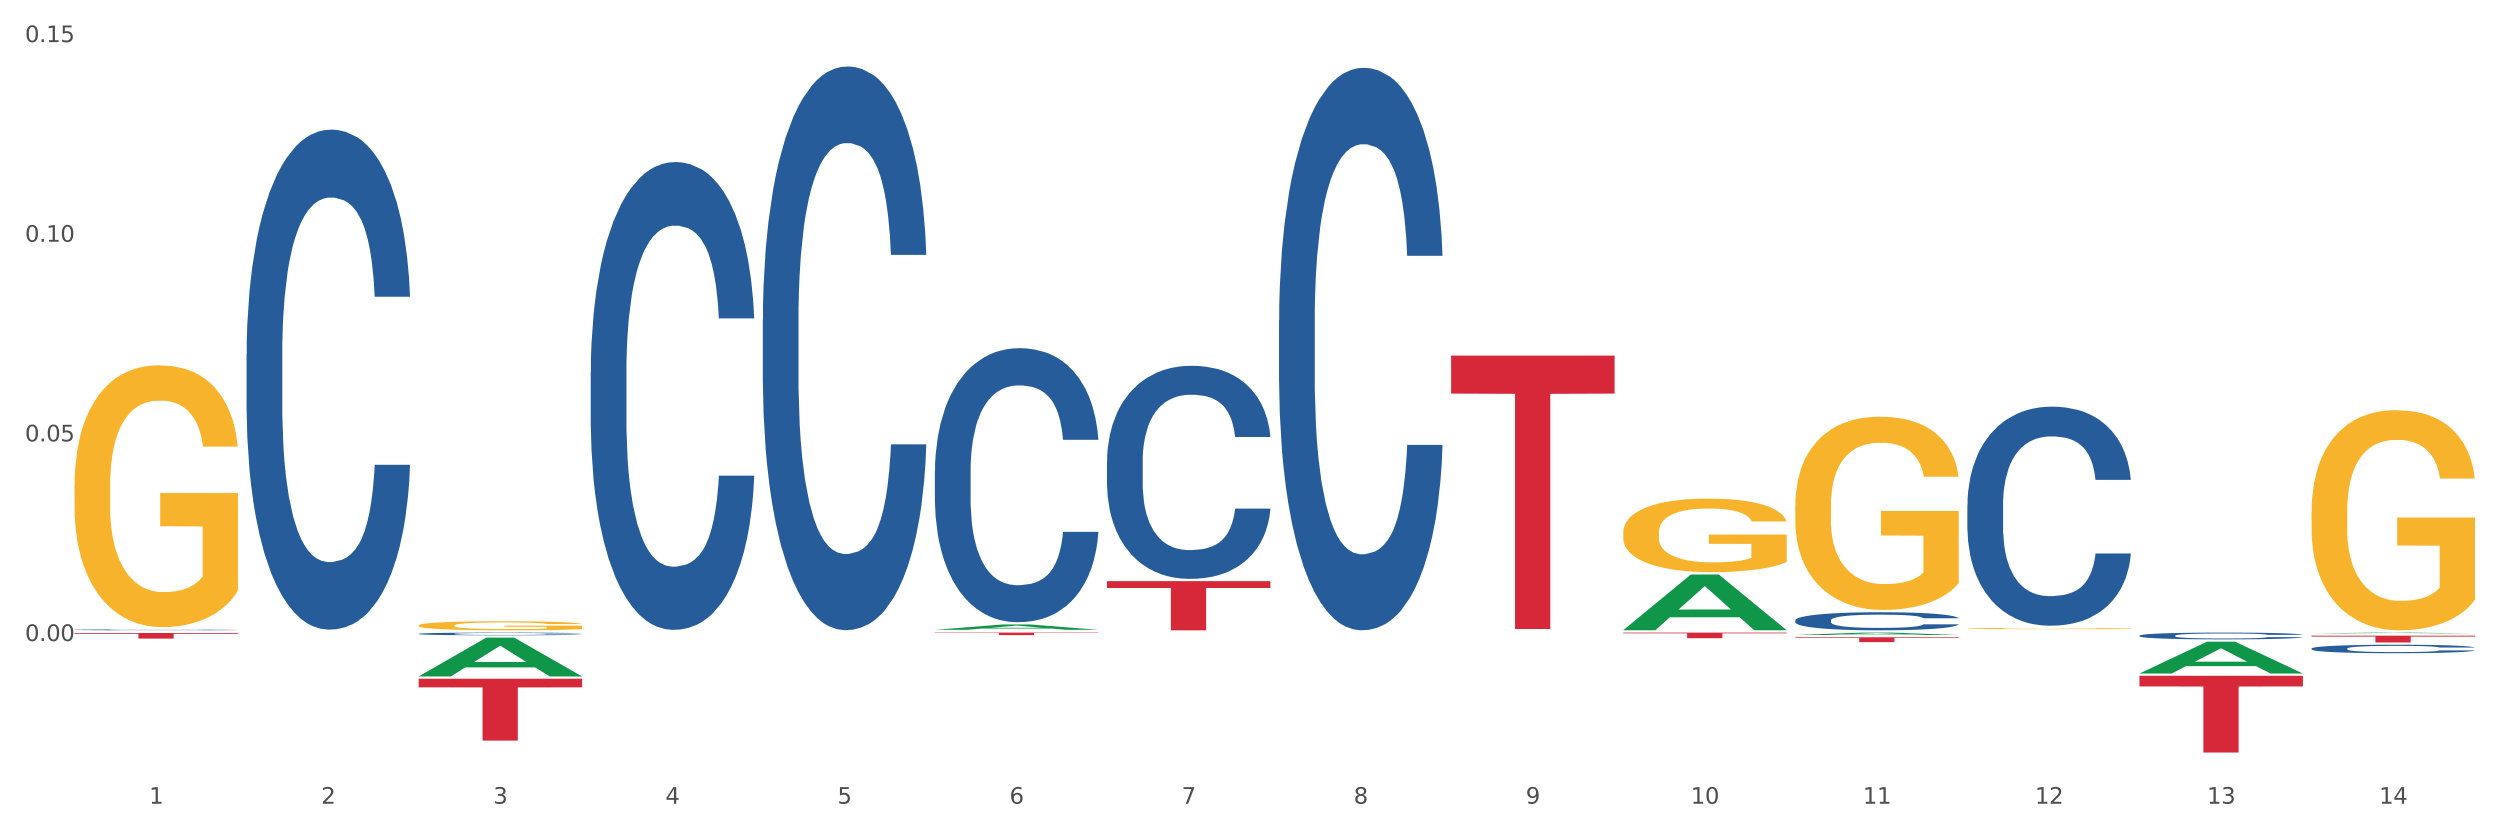 <?xml version="1.0" encoding="utf-8" standalone="no"?>
<!DOCTYPE svg PUBLIC "-//W3C//DTD SVG 1.1//EN"
  "http://www.w3.org/Graphics/SVG/1.1/DTD/svg11.dtd">
<svg xmlns:xlink="http://www.w3.org/1999/xlink" width="1080pt" height="360pt" viewBox="0 0 1080 360" xmlns="http://www.w3.org/2000/svg" version="1.1">
 <rect x="0" y="0" width="1080" height="360" fill="#333333" stroke="none"/>
 <defs>
  <style type="text/css">*{stroke-linejoin: round; stroke-linecap: butt}</style>
 </defs>
 <g id="figure_1">
  <g id="patch_1">
   <path d="M 0 360 
L 1080 360 
L 1080 0 
L 0 0 
z
" style="fill: #ffffff; stroke: #ffffff; stroke-linejoin: miter"/>
  </g>
  <g id="axes_1">
   <g id="matplotlib.axis_1">
    <g id="xtick_1">
     <g id="text_1">
      <!-- 1 -->
      <g style="fill: #4d4d4d" transform="translate(64.432 347.204) scale(0.096 -0.096)">
       <defs>
        <path id="DejaVuSans-31" d="M 794 531 
L 1825 531 
L 1825 4091 
L 703 3866 
L 703 4441 
L 1819 4666 
L 2450 4666 
L 2450 531 
L 3481 531 
L 3481 0 
L 794 0 
L 794 531 
z
" transform="scale(0.016)"/>
       </defs>
       <use xlink:href="#DejaVuSans-31"/>
      </g>
     </g>
    </g>
    <g id="xtick_2">
     <g id="text_2">
      <!-- 2 -->
      <g style="fill: #4d4d4d" transform="translate(138.771 347.204) scale(0.096 -0.096)">
       <defs>
        <path id="DejaVuSans-32" d="M 1228 531 
L 3431 531 
L 3431 0 
L 469 0 
L 469 531 
Q 828 903 1448 1529 
Q 2069 2156 2228 2338 
Q 2531 2678 2651 2914 
Q 2772 3150 2772 3378 
Q 2772 3750 2511 3984 
Q 2250 4219 1831 4219 
Q 1534 4219 1204 4116 
Q 875 4013 500 3803 
L 500 4441 
Q 881 4594 1212 4672 
Q 1544 4750 1819 4750 
Q 2544 4750 2975 4387 
Q 3406 4025 3406 3419 
Q 3406 3131 3298 2873 
Q 3191 2616 2906 2266 
Q 2828 2175 2409 1742 
Q 1991 1309 1228 531 
z
" transform="scale(0.016)"/>
       </defs>
       <use xlink:href="#DejaVuSans-32"/>
      </g>
     </g>
    </g>
    <g id="xtick_3">
     <g id="text_3">
      <!-- 3 -->
      <g style="fill: #4d4d4d" transform="translate(213.109 347.204) scale(0.096 -0.096)">
       <defs>
        <path id="DejaVuSans-33" d="M 2597 2516 
Q 3050 2419 3304 2112 
Q 3559 1806 3559 1356 
Q 3559 666 3084 287 
Q 2609 -91 1734 -91 
Q 1441 -91 1130 -33 
Q 819 25 488 141 
L 488 750 
Q 750 597 1062 519 
Q 1375 441 1716 441 
Q 2309 441 2620 675 
Q 2931 909 2931 1356 
Q 2931 1769 2642 2001 
Q 2353 2234 1838 2234 
L 1294 2234 
L 1294 2753 
L 1863 2753 
Q 2328 2753 2575 2939 
Q 2822 3125 2822 3475 
Q 2822 3834 2567 4026 
Q 2313 4219 1838 4219 
Q 1578 4219 1281 4162 
Q 984 4106 628 3988 
L 628 4550 
Q 988 4650 1302 4700 
Q 1616 4750 1894 4750 
Q 2613 4750 3031 4423 
Q 3450 4097 3450 3541 
Q 3450 3153 3228 2886 
Q 3006 2619 2597 2516 
z
" transform="scale(0.016)"/>
       </defs>
       <use xlink:href="#DejaVuSans-33"/>
      </g>
     </g>
    </g>
    <g id="xtick_4">
     <g id="text_4">
      <!-- 4 -->
      <g style="fill: #4d4d4d" transform="translate(287.448 347.204) scale(0.096 -0.096)">
       <defs>
        <path id="DejaVuSans-34" d="M 2419 4116 
L 825 1625 
L 2419 1625 
L 2419 4116 
z
M 2253 4666 
L 3047 4666 
L 3047 1625 
L 3713 1625 
L 3713 1100 
L 3047 1100 
L 3047 0 
L 2419 0 
L 2419 1100 
L 313 1100 
L 313 1709 
L 2253 4666 
z
" transform="scale(0.016)"/>
       </defs>
       <use xlink:href="#DejaVuSans-34"/>
      </g>
     </g>
    </g>
    <g id="xtick_5">
     <g id="text_5">
      <!-- 5 -->
      <g style="fill: #4d4d4d" transform="translate(361.787 347.204) scale(0.096 -0.096)">
       <defs>
        <path id="DejaVuSans-35" d="M 691 4666 
L 3169 4666 
L 3169 4134 
L 1269 4134 
L 1269 2991 
Q 1406 3038 1543 3061 
Q 1681 3084 1819 3084 
Q 2600 3084 3056 2656 
Q 3513 2228 3513 1497 
Q 3513 744 3044 326 
Q 2575 -91 1722 -91 
Q 1428 -91 1123 -41 
Q 819 9 494 109 
L 494 744 
Q 775 591 1075 516 
Q 1375 441 1709 441 
Q 2250 441 2565 725 
Q 2881 1009 2881 1497 
Q 2881 1984 2565 2268 
Q 2250 2553 1709 2553 
Q 1456 2553 1204 2497 
Q 953 2441 691 2322 
L 691 4666 
z
" transform="scale(0.016)"/>
       </defs>
       <use xlink:href="#DejaVuSans-35"/>
      </g>
     </g>
    </g>
    <g id="xtick_6">
     <g id="text_6">
      <!-- 6 -->
      <g style="fill: #4d4d4d" transform="translate(436.125 347.204) scale(0.096 -0.096)">
       <defs>
        <path id="DejaVuSans-36" d="M 2113 2584 
Q 1688 2584 1439 2293 
Q 1191 2003 1191 1497 
Q 1191 994 1439 701 
Q 1688 409 2113 409 
Q 2538 409 2786 701 
Q 3034 994 3034 1497 
Q 3034 2003 2786 2293 
Q 2538 2584 2113 2584 
z
M 3366 4563 
L 3366 3988 
Q 3128 4100 2886 4159 
Q 2644 4219 2406 4219 
Q 1781 4219 1451 3797 
Q 1122 3375 1075 2522 
Q 1259 2794 1537 2939 
Q 1816 3084 2150 3084 
Q 2853 3084 3261 2657 
Q 3669 2231 3669 1497 
Q 3669 778 3244 343 
Q 2819 -91 2113 -91 
Q 1303 -91 875 529 
Q 447 1150 447 2328 
Q 447 3434 972 4092 
Q 1497 4750 2381 4750 
Q 2619 4750 2861 4703 
Q 3103 4656 3366 4563 
z
" transform="scale(0.016)"/>
       </defs>
       <use xlink:href="#DejaVuSans-36"/>
      </g>
     </g>
    </g>
    <g id="xtick_7">
     <g id="text_7">
      <!-- 7 -->
      <g style="fill: #4d4d4d" transform="translate(510.464 347.204) scale(0.096 -0.096)">
       <defs>
        <path id="DejaVuSans-37" d="M 525 4666 
L 3525 4666 
L 3525 4397 
L 1831 0 
L 1172 0 
L 2766 4134 
L 525 4134 
L 525 4666 
z
" transform="scale(0.016)"/>
       </defs>
       <use xlink:href="#DejaVuSans-37"/>
      </g>
     </g>
    </g>
    <g id="xtick_8">
     <g id="text_8">
      <!-- 8 -->
      <g style="fill: #4d4d4d" transform="translate(584.803 347.204) scale(0.096 -0.096)">
       <defs>
        <path id="DejaVuSans-38" d="M 2034 2216 
Q 1584 2216 1326 1975 
Q 1069 1734 1069 1313 
Q 1069 891 1326 650 
Q 1584 409 2034 409 
Q 2484 409 2743 651 
Q 3003 894 3003 1313 
Q 3003 1734 2745 1975 
Q 2488 2216 2034 2216 
z
M 1403 2484 
Q 997 2584 770 2862 
Q 544 3141 544 3541 
Q 544 4100 942 4425 
Q 1341 4750 2034 4750 
Q 2731 4750 3128 4425 
Q 3525 4100 3525 3541 
Q 3525 3141 3298 2862 
Q 3072 2584 2669 2484 
Q 3125 2378 3379 2068 
Q 3634 1759 3634 1313 
Q 3634 634 3220 271 
Q 2806 -91 2034 -91 
Q 1263 -91 848 271 
Q 434 634 434 1313 
Q 434 1759 690 2068 
Q 947 2378 1403 2484 
z
M 1172 3481 
Q 1172 3119 1398 2916 
Q 1625 2713 2034 2713 
Q 2441 2713 2670 2916 
Q 2900 3119 2900 3481 
Q 2900 3844 2670 4047 
Q 2441 4250 2034 4250 
Q 1625 4250 1398 4047 
Q 1172 3844 1172 3481 
z
" transform="scale(0.016)"/>
       </defs>
       <use xlink:href="#DejaVuSans-38"/>
      </g>
     </g>
    </g>
    <g id="xtick_9">
     <g id="text_9">
      <!-- 9 -->
      <g style="fill: #4d4d4d" transform="translate(659.142 347.204) scale(0.096 -0.096)">
       <defs>
        <path id="DejaVuSans-39" d="M 703 97 
L 703 672 
Q 941 559 1184 500 
Q 1428 441 1663 441 
Q 2288 441 2617 861 
Q 2947 1281 2994 2138 
Q 2813 1869 2534 1725 
Q 2256 1581 1919 1581 
Q 1219 1581 811 2004 
Q 403 2428 403 3163 
Q 403 3881 828 4315 
Q 1253 4750 1959 4750 
Q 2769 4750 3195 4129 
Q 3622 3509 3622 2328 
Q 3622 1225 3098 567 
Q 2575 -91 1691 -91 
Q 1453 -91 1209 -44 
Q 966 3 703 97 
z
M 1959 2075 
Q 2384 2075 2632 2365 
Q 2881 2656 2881 3163 
Q 2881 3666 2632 3958 
Q 2384 4250 1959 4250 
Q 1534 4250 1286 3958 
Q 1038 3666 1038 3163 
Q 1038 2656 1286 2365 
Q 1534 2075 1959 2075 
z
" transform="scale(0.016)"/>
       </defs>
       <use xlink:href="#DejaVuSans-39"/>
      </g>
     </g>
    </g>
    <g id="xtick_10">
     <g id="text_10">
      <!-- 10 -->
      <g style="fill: #4d4d4d" transform="translate(730.426 347.204) scale(0.096 -0.096)">
       <defs>
        <path id="DejaVuSans-30" d="M 2034 4250 
Q 1547 4250 1301 3770 
Q 1056 3291 1056 2328 
Q 1056 1369 1301 889 
Q 1547 409 2034 409 
Q 2525 409 2770 889 
Q 3016 1369 3016 2328 
Q 3016 3291 2770 3770 
Q 2525 4250 2034 4250 
z
M 2034 4750 
Q 2819 4750 3233 4129 
Q 3647 3509 3647 2328 
Q 3647 1150 3233 529 
Q 2819 -91 2034 -91 
Q 1250 -91 836 529 
Q 422 1150 422 2328 
Q 422 3509 836 4129 
Q 1250 4750 2034 4750 
z
" transform="scale(0.016)"/>
       </defs>
       <use xlink:href="#DejaVuSans-31"/>
       <use xlink:href="#DejaVuSans-30" transform="translate(63.623 0)"/>
      </g>
     </g>
    </g>
    <g id="xtick_11">
     <g id="text_11">
      <!-- 11 -->
      <g style="fill: #4d4d4d" transform="translate(804.765 347.204) scale(0.096 -0.096)">
       <use xlink:href="#DejaVuSans-31"/>
       <use xlink:href="#DejaVuSans-31" transform="translate(63.623 0)"/>
      </g>
     </g>
    </g>
    <g id="xtick_12">
     <g id="text_12">
      <!-- 12 -->
      <g style="fill: #4d4d4d" transform="translate(879.104 347.204) scale(0.096 -0.096)">
       <use xlink:href="#DejaVuSans-31"/>
       <use xlink:href="#DejaVuSans-32" transform="translate(63.623 0)"/>
      </g>
     </g>
    </g>
    <g id="xtick_13">
     <g id="text_13">
      <!-- 13 -->
      <g style="fill: #4d4d4d" transform="translate(953.442 347.204) scale(0.096 -0.096)">
       <use xlink:href="#DejaVuSans-31"/>
       <use xlink:href="#DejaVuSans-33" transform="translate(63.623 0)"/>
      </g>
     </g>
    </g>
    <g id="xtick_14">
     <g id="text_14">
      <!-- 14 -->
      <g style="fill: #4d4d4d" transform="translate(1027.781 347.204) scale(0.096 -0.096)">
       <use xlink:href="#DejaVuSans-31"/>
       <use xlink:href="#DejaVuSans-34" transform="translate(63.623 0)"/>
      </g>
     </g>
    </g>
    <g id="xtick_15"/>
    <g id="xtick_16"/>
    <g id="xtick_17"/>
    <g id="xtick_18"/>
    <g id="xtick_19"/>
    <g id="xtick_20"/>
    <g id="xtick_21"/>
    <g id="xtick_22"/>
    <g id="xtick_23"/>
    <g id="xtick_24"/>
    <g id="xtick_25"/>
    <g id="xtick_26"/>
    <g id="xtick_27"/>
   </g>
   <g id="matplotlib.axis_2">
    <g id="ytick_1">
     <g id="text_15">
      <!-- 0.00 -->
      <g style="fill: #4d4d4d" transform="translate(10.8 276.921) scale(0.096 -0.096)">
       <defs>
        <path id="DejaVuSans-2e" d="M 684 794 
L 1344 794 
L 1344 0 
L 684 0 
L 684 794 
z
" transform="scale(0.016)"/>
       </defs>
       <use xlink:href="#DejaVuSans-30"/>
       <use xlink:href="#DejaVuSans-2e" transform="translate(63.623 0)"/>
       <use xlink:href="#DejaVuSans-30" transform="translate(95.41 0)"/>
       <use xlink:href="#DejaVuSans-30" transform="translate(159.033 0)"/>
      </g>
     </g>
    </g>
    <g id="ytick_2">
     <g id="text_16">
      <!-- 0.05 -->
      <g style="fill: #4d4d4d" transform="translate(10.8 190.678) scale(0.096 -0.096)">
       <use xlink:href="#DejaVuSans-30"/>
       <use xlink:href="#DejaVuSans-2e" transform="translate(63.623 0)"/>
       <use xlink:href="#DejaVuSans-30" transform="translate(95.41 0)"/>
       <use xlink:href="#DejaVuSans-35" transform="translate(159.033 0)"/>
      </g>
     </g>
    </g>
    <g id="ytick_3">
     <g id="text_17">
      <!-- 0.10 -->
      <g style="fill: #4d4d4d" transform="translate(10.8 104.435) scale(0.096 -0.096)">
       <use xlink:href="#DejaVuSans-30"/>
       <use xlink:href="#DejaVuSans-2e" transform="translate(63.623 0)"/>
       <use xlink:href="#DejaVuSans-31" transform="translate(95.41 0)"/>
       <use xlink:href="#DejaVuSans-30" transform="translate(159.033 0)"/>
      </g>
     </g>
    </g>
    <g id="ytick_4">
     <g id="text_18">
      <!-- 0.15 -->
      <g style="fill: #4d4d4d" transform="translate(10.8 18.192) scale(0.096 -0.096)">
       <use xlink:href="#DejaVuSans-30"/>
       <use xlink:href="#DejaVuSans-2e" transform="translate(63.623 0)"/>
       <use xlink:href="#DejaVuSans-31" transform="translate(95.41 0)"/>
       <use xlink:href="#DejaVuSans-35" transform="translate(159.033 0)"/>
      </g>
     </g>
    </g>
    <g id="ytick_5"/>
    <g id="ytick_6"/>
    <g id="ytick_7"/>
    <g id="ytick_8"/>
   </g>
   <g id="PolyCollection_1">
    <path d="M 180.852 292.204 
L 180.925 292.188 
L 210.048 275.453 
L 222.133 275.437 
L 251.474 292.236 
L 237.495 292.236 
L 231.161 288.324 
L 201.092 288.324 
L 200.874 288.387 
L 194.758 292.236 
L 180.852 292.236 
L 180.852 292.204 
L 204.878 285.989 
L 227.375 285.974 
L 216.236 279.018 
L 216.09 278.986 
L 215.945 279.033 
L 204.806 285.974 
L 204.878 285.989 
L 180.852 292.204 
z
" clip-path="url(#pa32a53f11c)" style="fill: #109648"/>
    <path d="M 998.578 274.613 
L 1069.2 274.613 
L 1069.2 275.02 
L 1041.42 275.022 
L 1041.42 277.541 
L 1026.191 277.541 
L 1026.191 275.022 
L 998.578 275.02 
L 998.578 274.616 
L 998.578 274.613 
z
" clip-path="url(#pa32a53f11c)" style="fill: #d62839"/>
    <path d="M 924.24 291.941 
L 994.861 291.941 
L 994.861 296.547 
L 967.081 296.579 
L 967.081 325.09 
L 951.852 325.09 
L 951.852 296.579 
L 924.24 296.547 
L 924.24 291.972 
L 924.24 291.941 
z
" clip-path="url(#pa32a53f11c)" style="fill: #d62839"/>
    <path d="M 775.562 275.304 
L 846.184 275.304 
L 846.184 275.597 
L 818.404 275.599 
L 818.404 277.415 
L 803.175 277.415 
L 803.175 275.599 
L 775.562 275.597 
L 775.562 275.306 
L 775.562 275.304 
z
" clip-path="url(#pa32a53f11c)" style="fill: #d62839"/>
    <path d="M 701.223 273.274 
L 771.845 273.274 
L 771.845 273.612 
L 744.065 273.614 
L 744.065 275.71 
L 728.836 275.71 
L 728.836 273.614 
L 701.223 273.612 
L 701.223 273.276 
L 701.223 273.274 
z
" clip-path="url(#pa32a53f11c)" style="fill: #d62839"/>
    <path d="M 626.885 153.614 
L 697.506 153.614 
L 697.506 170.03 
L 669.726 170.141 
L 669.726 271.739 
L 654.497 271.739 
L 654.497 170.141 
L 626.885 170.03 
L 626.885 153.725 
L 626.885 153.614 
z
" clip-path="url(#pa32a53f11c)" style="fill: #d62839"/>
    <path d="M 478.207 251.054 
L 548.829 251.054 
L 548.829 254.006 
L 521.049 254.026 
L 521.049 272.295 
L 505.82 272.295 
L 505.82 254.026 
L 478.207 254.006 
L 478.207 251.074 
L 478.207 251.054 
z
" clip-path="url(#pa32a53f11c)" style="fill: #d62839"/>
    <path d="M 403.869 273.274 
L 474.49 273.274 
L 474.49 273.427 
L 446.71 273.428 
L 446.71 274.38 
L 431.481 274.38 
L 431.481 273.428 
L 403.869 273.427 
L 403.869 273.275 
L 403.869 273.274 
z
" clip-path="url(#pa32a53f11c)" style="fill: #d62839"/>
    <path d="M 180.852 293.214 
L 251.474 293.214 
L 251.474 296.93 
L 223.694 296.955 
L 223.694 319.954 
L 208.465 319.954 
L 208.465 296.955 
L 180.852 296.93 
L 180.852 293.239 
L 180.852 293.214 
z
" clip-path="url(#pa32a53f11c)" style="fill: #d62839"/>
    <path d="M 32.175 273.463 
L 102.797 273.463 
L 102.797 273.799 
L 75.017 273.802 
L 75.017 275.884 
L 59.788 275.884 
L 59.788 273.802 
L 32.175 273.799 
L 32.175 273.465 
L 32.175 273.463 
z
" clip-path="url(#pa32a53f11c)" style="fill: #d62839"/>
    <path d="M 32.175 210.082 
L 32.258 209.979 
L 32.258 206.26 
L 32.425 203.057 
L 33.259 195.309 
L 34.51 188.904 
L 35.427 185.495 
L 36.344 182.706 
L 37.428 179.917 
L 38.762 177.024 
L 41.18 172.789 
L 42.681 170.619 
L 44.515 168.347 
L 47.85 165.041 
L 50.268 163.181 
L 52.77 161.632 
L 56.855 159.772 
L 59.523 158.946 
L 62.358 158.326 
L 65.777 157.913 
L 68.361 157.81 
L 74.031 158.12 
L 78.867 159.049 
L 81.202 159.772 
L 84.203 161.012 
L 85.788 161.839 
L 88.372 163.491 
L 91.04 165.661 
L 92.875 167.52 
L 95.626 171.033 
L 97.711 174.545 
L 99.628 178.884 
L 100.629 181.88 
L 101.379 184.669 
L 102.046 187.871 
L 102.713 192.933 
L 87.705 192.933 
L 87.122 189.318 
L 86.204 185.909 
L 84.87 182.603 
L 83.703 180.537 
L 81.702 177.954 
L 79.868 176.301 
L 77.95 175.062 
L 75.615 174.029 
L 73.781 173.512 
L 71.196 173.099 
L 66.11 173.202 
L 62.692 174.029 
L 60.357 175.062 
L 58.856 175.991 
L 57.522 177.024 
L 56.021 178.471 
L 54.27 180.64 
L 53.02 182.603 
L 51.769 185.082 
L 50.768 187.562 
L 49.851 190.454 
L 49.101 193.553 
L 48.517 196.756 
L 48.017 200.681 
L 47.6 207.19 
L 47.6 221.342 
L 47.767 224.545 
L 48.184 228.78 
L 48.684 231.983 
L 49.518 235.805 
L 50.268 238.388 
L 51.686 242.107 
L 53.27 245.206 
L 54.52 247.169 
L 55.771 248.822 
L 57.939 251.094 
L 60.357 252.954 
L 62.441 254.09 
L 65.276 255.123 
L 67.194 255.536 
L 68.862 255.743 
L 72.947 255.743 
L 75.865 255.433 
L 79.117 254.71 
L 81.619 253.78 
L 83.703 252.644 
L 86.038 250.784 
L 87.538 249.028 
L 87.538 227.437 
L 69.195 227.334 
L 69.195 212.975 
L 102.797 212.975 
L 102.797 255.123 
L 101.379 257.293 
L 99.795 259.255 
L 98.128 261.012 
L 95.626 263.181 
L 92.625 265.247 
L 89.956 266.693 
L 87.122 267.933 
L 83.786 269.069 
L 79.451 270.102 
L 76.783 270.516 
L 73.447 270.826 
L 69.529 270.929 
L 66.11 270.722 
L 62.775 270.206 
L 59.273 269.276 
L 55.855 267.933 
L 53.27 266.59 
L 50.685 264.937 
L 47.934 262.768 
L 45.766 260.702 
L 44.098 258.842 
L 42.264 256.466 
L 40.263 253.367 
L 38.762 250.578 
L 37.428 247.685 
L 36.01 243.966 
L 35.01 240.764 
L 34.009 236.735 
L 33.426 233.739 
L 32.759 229.09 
L 32.258 222.582 
L 32.175 210.082 
z
" clip-path="url(#pa32a53f11c)" style="fill: #f7b32b"/>
    <path d="M 924.24 274.594 
L 924.323 274.591 
L 924.323 274.516 
L 924.573 274.414 
L 925.492 274.226 
L 926.66 274.084 
L 928.664 273.918 
L 929.749 273.848 
L 931.168 273.77 
L 934.09 273.644 
L 937.429 273.537 
L 939.766 273.477 
L 941.519 273.44 
L 945.443 273.373 
L 947.697 273.343 
L 950.034 273.319 
L 952.037 273.303 
L 955.377 273.284 
L 958.048 273.276 
L 961.136 273.274 
L 963.724 273.276 
L 967.147 273.287 
L 972.155 273.319 
L 974.075 273.338 
L 976.663 273.37 
L 979.335 273.413 
L 981.505 273.456 
L 984.009 273.518 
L 986.597 273.598 
L 989.101 273.7 
L 990.854 273.794 
L 992.273 273.893 
L 993.526 274.014 
L 994.444 274.146 
L 994.861 274.256 
L 979.585 274.256 
L 979.168 274.156 
L 978.333 274.049 
L 977.498 273.977 
L 976.58 273.918 
L 975.161 273.851 
L 973.908 273.808 
L 971.822 273.757 
L 969.902 273.724 
L 968.316 273.706 
L 966.396 273.69 
L 962.305 273.673 
L 959.383 273.673 
L 957.547 273.679 
L 955.293 273.692 
L 953.373 273.711 
L 951.119 273.743 
L 949.366 273.778 
L 947.613 273.824 
L 946.611 273.856 
L 945.109 273.915 
L 944.107 273.963 
L 942.771 274.046 
L 942.02 274.105 
L 940.685 274.258 
L 940.1 274.371 
L 939.85 274.449 
L 939.683 274.535 
L 939.683 274.954 
L 940.184 275.141 
L 940.601 275.222 
L 941.269 275.313 
L 942.521 275.431 
L 944.358 275.547 
L 946.278 275.63 
L 947.864 275.681 
L 949.366 275.718 
L 950.869 275.748 
L 952.705 275.775 
L 954.208 275.791 
L 956.462 275.807 
L 959.133 275.815 
L 961.22 275.815 
L 965.477 275.802 
L 967.397 275.788 
L 969.234 275.769 
L 971.237 275.74 
L 972.823 275.708 
L 973.742 275.684 
L 975.244 275.633 
L 976.413 275.579 
L 977.415 275.517 
L 978.082 275.463 
L 978.834 275.383 
L 979.418 275.292 
L 979.585 275.243 
L 994.861 275.243 
L 994.527 275.34 
L 993.943 275.434 
L 992.774 275.56 
L 991.856 275.633 
L 990.437 275.721 
L 988.934 275.796 
L 986.847 275.879 
L 984.927 275.941 
L 982.924 275.995 
L 980.754 276.043 
L 976.83 276.11 
L 975.411 276.129 
L 972.406 276.161 
L 970.069 276.18 
L 966.646 276.199 
L 963.14 276.21 
L 959.467 276.212 
L 956.211 276.207 
L 952.622 276.191 
L 950.368 276.175 
L 947.864 276.151 
L 944.942 276.113 
L 942.187 276.067 
L 939.599 276.014 
L 937.178 275.952 
L 934.925 275.882 
L 932.003 275.767 
L 929.832 275.654 
L 928.246 275.549 
L 927.161 275.461 
L 926.076 275.348 
L 925.492 275.27 
L 924.573 275.082 
L 924.24 274.908 
L 924.24 274.594 
z
" clip-path="url(#pa32a53f11c)" style="fill: #255c99"/>
    <path d="M 849.901 218.195 
L 849.984 218.108 
L 849.984 215.688 
L 850.235 212.404 
L 851.153 206.354 
L 852.322 201.773 
L 854.325 196.414 
L 855.41 194.167 
L 856.829 191.66 
L 859.751 187.598 
L 863.09 184.141 
L 865.428 182.239 
L 867.181 181.029 
L 871.104 178.868 
L 873.358 177.918 
L 875.695 177.14 
L 877.699 176.621 
L 881.038 176.016 
L 883.709 175.757 
L 886.798 175.671 
L 889.386 175.757 
L 892.808 176.103 
L 897.817 177.14 
L 899.737 177.745 
L 902.325 178.782 
L 904.996 180.165 
L 907.166 181.548 
L 909.671 183.536 
L 912.258 186.129 
L 914.763 189.413 
L 916.516 192.438 
L 917.935 195.636 
L 919.187 199.526 
L 920.105 203.761 
L 920.523 207.304 
L 905.246 207.304 
L 904.829 204.106 
L 903.994 200.649 
L 903.159 198.315 
L 902.241 196.414 
L 900.822 194.253 
L 899.57 192.87 
L 897.483 191.228 
L 895.563 190.191 
L 893.977 189.586 
L 892.057 189.067 
L 887.966 188.549 
L 885.045 188.549 
L 883.208 188.722 
L 880.954 189.154 
L 879.034 189.759 
L 876.78 190.796 
L 875.027 191.92 
L 873.274 193.389 
L 872.273 194.426 
L 870.77 196.328 
L 869.768 197.883 
L 868.433 200.563 
L 867.681 202.464 
L 866.346 207.391 
L 865.761 211.021 
L 865.511 213.527 
L 865.344 216.293 
L 865.344 229.776 
L 865.845 235.827 
L 866.262 238.42 
L 866.93 241.358 
L 868.182 245.161 
L 870.019 248.878 
L 871.939 251.557 
L 873.525 253.199 
L 875.027 254.409 
L 876.53 255.36 
L 878.367 256.224 
L 879.869 256.743 
L 882.123 257.262 
L 884.794 257.521 
L 886.881 257.521 
L 891.139 257.089 
L 893.059 256.657 
L 894.895 256.051 
L 896.899 255.101 
L 898.485 254.064 
L 899.403 253.286 
L 900.905 251.644 
L 902.074 249.915 
L 903.076 247.927 
L 903.744 246.198 
L 904.495 243.605 
L 905.079 240.667 
L 905.246 239.111 
L 920.523 239.111 
L 920.189 242.223 
L 919.604 245.248 
L 918.436 249.31 
L 917.517 251.644 
L 916.098 254.496 
L 914.596 256.916 
L 912.509 259.595 
L 910.589 261.583 
L 908.585 263.312 
L 906.415 264.867 
L 902.491 267.028 
L 901.072 267.633 
L 898.067 268.67 
L 895.73 269.275 
L 892.307 269.88 
L 888.801 270.226 
L 885.128 270.313 
L 881.873 270.14 
L 878.283 269.621 
L 876.029 269.103 
L 873.525 268.325 
L 870.603 267.115 
L 867.848 265.645 
L 865.261 263.917 
L 862.84 261.929 
L 860.586 259.682 
L 857.664 255.965 
L 855.494 252.335 
L 853.908 248.964 
L 852.823 246.112 
L 851.737 242.482 
L 851.153 239.975 
L 850.235 233.925 
L 849.901 228.307 
L 849.901 218.195 
z
" clip-path="url(#pa32a53f11c)" style="fill: #255c99"/>
    <path d="M 775.562 267.994 
L 775.646 267.987 
L 775.646 267.787 
L 775.896 267.516 
L 776.814 267.017 
L 777.983 266.638 
L 779.986 266.196 
L 781.072 266.011 
L 782.491 265.804 
L 785.412 265.469 
L 788.752 265.183 
L 791.089 265.026 
L 792.842 264.926 
L 796.765 264.748 
L 799.019 264.67 
L 801.357 264.605 
L 803.36 264.563 
L 806.699 264.513 
L 809.37 264.491 
L 812.459 264.484 
L 815.047 264.491 
L 818.469 264.52 
L 823.478 264.605 
L 825.398 264.655 
L 827.986 264.741 
L 830.657 264.855 
L 832.828 264.969 
L 835.332 265.133 
L 837.92 265.347 
L 840.424 265.618 
L 842.177 265.868 
L 843.596 266.132 
L 844.848 266.453 
L 845.766 266.803 
L 846.184 267.095 
L 830.908 267.095 
L 830.49 266.831 
L 829.655 266.546 
L 828.821 266.353 
L 827.902 266.196 
L 826.483 266.018 
L 825.231 265.904 
L 823.144 265.768 
L 821.224 265.683 
L 819.638 265.633 
L 817.718 265.59 
L 813.628 265.547 
L 810.706 265.547 
L 808.87 265.561 
L 806.616 265.597 
L 804.696 265.647 
L 802.442 265.732 
L 800.689 265.825 
L 798.936 265.946 
L 797.934 266.032 
L 796.431 266.189 
L 795.43 266.317 
L 794.094 266.539 
L 793.343 266.696 
L 792.007 267.102 
L 791.423 267.402 
L 791.172 267.609 
L 791.005 267.837 
L 791.005 268.95 
L 791.506 269.449 
L 791.924 269.663 
L 792.591 269.906 
L 793.844 270.219 
L 795.68 270.526 
L 797.6 270.747 
L 799.186 270.883 
L 800.689 270.983 
L 802.191 271.061 
L 804.028 271.133 
L 805.53 271.175 
L 807.784 271.218 
L 810.456 271.24 
L 812.543 271.24 
L 816.8 271.204 
L 818.72 271.168 
L 820.556 271.118 
L 822.56 271.04 
L 824.146 270.954 
L 825.064 270.89 
L 826.567 270.754 
L 827.735 270.612 
L 828.737 270.448 
L 829.405 270.305 
L 830.156 270.091 
L 830.741 269.848 
L 830.908 269.72 
L 846.184 269.72 
L 845.85 269.977 
L 845.266 270.227 
L 844.097 270.562 
L 843.179 270.754 
L 841.76 270.99 
L 840.257 271.19 
L 838.17 271.411 
L 836.25 271.575 
L 834.247 271.717 
L 832.076 271.846 
L 828.153 272.024 
L 826.734 272.074 
L 823.728 272.16 
L 821.391 272.21 
L 817.969 272.26 
L 814.463 272.288 
L 810.79 272.295 
L 807.534 272.281 
L 803.944 272.238 
L 801.69 272.195 
L 799.186 272.131 
L 796.264 272.031 
L 793.51 271.91 
L 790.922 271.767 
L 788.501 271.603 
L 786.247 271.418 
L 783.325 271.111 
L 781.155 270.812 
L 779.569 270.533 
L 778.484 270.298 
L 777.399 269.998 
L 776.814 269.791 
L 775.896 269.292 
L 775.562 268.828 
L 775.562 267.994 
z
" clip-path="url(#pa32a53f11c)" style="fill: #255c99"/>
    <path d="M 552.546 138.481 
L 552.629 138.259 
L 552.629 132.046 
L 552.88 123.613 
L 553.798 108.079 
L 554.967 96.317 
L 556.97 82.559 
L 558.055 76.789 
L 559.475 70.353 
L 562.396 59.923 
L 565.735 51.047 
L 568.073 46.165 
L 569.826 43.058 
L 573.749 37.51 
L 576.003 35.069 
L 578.34 33.072 
L 580.344 31.74 
L 583.683 30.187 
L 586.354 29.521 
L 589.443 29.299 
L 592.031 29.521 
L 595.453 30.409 
L 600.462 33.072 
L 602.382 34.625 
L 604.97 37.288 
L 607.641 40.839 
L 609.811 44.389 
L 612.316 49.494 
L 614.903 56.151 
L 617.408 64.584 
L 619.161 72.351 
L 620.58 80.561 
L 621.832 90.548 
L 622.75 101.421 
L 623.168 110.52 
L 607.891 110.52 
L 607.474 102.309 
L 606.639 93.433 
L 605.804 87.441 
L 604.886 82.559 
L 603.467 77.011 
L 602.215 73.46 
L 600.128 69.244 
L 598.208 66.581 
L 596.622 65.028 
L 594.702 63.696 
L 590.612 62.365 
L 587.69 62.365 
L 585.853 62.808 
L 583.6 63.918 
L 581.68 65.471 
L 579.426 68.134 
L 577.673 71.019 
L 575.92 74.792 
L 574.918 77.455 
L 573.415 82.337 
L 572.414 86.331 
L 571.078 93.211 
L 570.327 98.093 
L 568.991 110.742 
L 568.407 120.062 
L 568.156 126.498 
L 567.989 133.599 
L 567.989 168.218 
L 568.49 183.752 
L 568.908 190.409 
L 569.575 197.954 
L 570.827 207.718 
L 572.664 217.261 
L 574.584 224.14 
L 576.17 228.356 
L 577.673 231.463 
L 579.175 233.904 
L 581.012 236.123 
L 582.514 237.455 
L 584.768 238.786 
L 587.439 239.452 
L 589.526 239.452 
L 593.784 238.342 
L 595.704 237.233 
L 597.54 235.679 
L 599.544 233.238 
L 601.13 230.575 
L 602.048 228.578 
L 603.551 224.362 
L 604.719 219.924 
L 605.721 214.82 
L 606.389 210.381 
L 607.14 203.724 
L 607.724 196.179 
L 607.891 192.184 
L 623.168 192.184 
L 622.834 200.173 
L 622.249 207.94 
L 621.081 218.37 
L 620.163 224.362 
L 618.743 231.685 
L 617.241 237.899 
L 615.154 244.778 
L 613.234 249.882 
L 611.23 254.32 
L 609.06 258.315 
L 605.137 263.863 
L 603.718 265.416 
L 600.712 268.079 
L 598.375 269.632 
L 594.952 271.186 
L 591.446 272.073 
L 587.773 272.295 
L 584.518 271.851 
L 580.928 270.52 
L 578.674 269.188 
L 576.17 267.191 
L 573.248 264.084 
L 570.494 260.312 
L 567.906 255.874 
L 565.485 250.77 
L 563.231 245 
L 560.309 235.458 
L 558.139 226.137 
L 556.553 217.482 
L 555.468 210.159 
L 554.382 200.839 
L 553.798 194.403 
L 552.88 178.869 
L 552.546 164.445 
L 552.546 138.481 
z
" clip-path="url(#pa32a53f11c)" style="fill: #255c99"/>
    <path d="M 478.207 199.38 
L 478.291 199.296 
L 478.291 196.942 
L 478.541 193.747 
L 479.459 187.862 
L 480.628 183.406 
L 482.632 178.193 
L 483.717 176.007 
L 485.136 173.569 
L 488.058 169.618 
L 491.397 166.255 
L 493.734 164.405 
L 495.487 163.228 
L 499.41 161.126 
L 501.664 160.202 
L 504.002 159.445 
L 506.005 158.94 
L 509.344 158.352 
L 512.016 158.1 
L 515.104 158.016 
L 517.692 158.1 
L 521.115 158.436 
L 526.123 159.445 
L 528.043 160.033 
L 530.631 161.042 
L 533.302 162.387 
L 535.473 163.733 
L 537.977 165.666 
L 540.565 168.188 
L 543.069 171.383 
L 544.822 174.326 
L 546.241 177.437 
L 547.493 181.22 
L 548.412 185.339 
L 548.829 188.786 
L 533.553 188.786 
L 533.135 185.676 
L 532.301 182.313 
L 531.466 180.043 
L 530.548 178.193 
L 529.128 176.091 
L 527.876 174.746 
L 525.789 173.149 
L 523.869 172.14 
L 522.283 171.551 
L 520.363 171.047 
L 516.273 170.543 
L 513.351 170.543 
L 511.515 170.711 
L 509.261 171.131 
L 507.341 171.72 
L 505.087 172.728 
L 503.334 173.821 
L 501.581 175.251 
L 500.579 176.26 
L 499.077 178.109 
L 498.075 179.622 
L 496.739 182.229 
L 495.988 184.078 
L 494.652 188.871 
L 494.068 192.402 
L 493.818 194.84 
L 493.651 197.53 
L 493.651 210.645 
L 494.151 216.531 
L 494.569 219.053 
L 495.237 221.911 
L 496.489 225.611 
L 498.325 229.226 
L 500.245 231.832 
L 501.831 233.429 
L 503.334 234.606 
L 504.837 235.531 
L 506.673 236.372 
L 508.176 236.876 
L 510.429 237.381 
L 513.101 237.633 
L 515.188 237.633 
L 519.445 237.213 
L 521.365 236.792 
L 523.202 236.204 
L 525.205 235.279 
L 526.791 234.27 
L 527.709 233.513 
L 529.212 231.916 
L 530.381 230.235 
L 531.382 228.301 
L 532.05 226.619 
L 532.801 224.097 
L 533.386 221.239 
L 533.553 219.725 
L 548.829 219.725 
L 548.495 222.752 
L 547.911 225.695 
L 546.742 229.646 
L 545.824 231.916 
L 544.405 234.69 
L 542.902 237.044 
L 540.815 239.651 
L 538.895 241.584 
L 536.892 243.266 
L 534.721 244.779 
L 530.798 246.881 
L 529.379 247.47 
L 526.374 248.478 
L 524.036 249.067 
L 520.614 249.655 
L 517.108 249.992 
L 513.435 250.076 
L 510.179 249.908 
L 506.59 249.403 
L 504.336 248.899 
L 501.831 248.142 
L 498.91 246.965 
L 496.155 245.536 
L 493.567 243.854 
L 491.146 241.921 
L 488.892 239.735 
L 485.971 236.12 
L 483.8 232.589 
L 482.214 229.31 
L 481.129 226.535 
L 480.044 223.004 
L 479.459 220.566 
L 478.541 214.681 
L 478.207 209.216 
L 478.207 199.38 
z
" clip-path="url(#pa32a53f11c)" style="fill: #255c99"/>
    <path d="M 998.578 280.169 
L 998.662 280.166 
L 998.662 280.072 
L 998.912 279.944 
L 999.83 279.71 
L 1000.999 279.532 
L 1003.003 279.324 
L 1004.088 279.237 
L 1005.507 279.139 
L 1008.429 278.982 
L 1011.768 278.848 
L 1014.105 278.774 
L 1015.858 278.727 
L 1019.781 278.643 
L 1022.035 278.606 
L 1024.373 278.576 
L 1026.376 278.556 
L 1029.715 278.533 
L 1032.387 278.522 
L 1035.475 278.519 
L 1038.063 278.522 
L 1041.486 278.536 
L 1046.494 278.576 
L 1048.414 278.6 
L 1051.002 278.64 
L 1053.673 278.694 
L 1055.844 278.747 
L 1058.348 278.824 
L 1060.936 278.925 
L 1063.44 279.052 
L 1065.193 279.17 
L 1066.612 279.294 
L 1067.864 279.445 
L 1068.783 279.609 
L 1069.2 279.746 
L 1053.924 279.746 
L 1053.506 279.622 
L 1052.671 279.488 
L 1051.837 279.398 
L 1050.918 279.324 
L 1049.499 279.24 
L 1048.247 279.186 
L 1046.16 279.123 
L 1044.24 279.082 
L 1042.654 279.059 
L 1040.734 279.039 
L 1036.644 279.019 
L 1033.722 279.019 
L 1031.886 279.025 
L 1029.632 279.042 
L 1027.712 279.066 
L 1025.458 279.106 
L 1023.705 279.15 
L 1021.952 279.207 
L 1020.95 279.247 
L 1019.448 279.321 
L 1018.446 279.381 
L 1017.11 279.485 
L 1016.359 279.559 
L 1015.023 279.75 
L 1014.439 279.891 
L 1014.188 279.988 
L 1014.022 280.095 
L 1014.022 280.618 
L 1014.522 280.853 
L 1014.94 280.954 
L 1015.608 281.068 
L 1016.86 281.215 
L 1018.696 281.359 
L 1020.616 281.463 
L 1022.202 281.527 
L 1023.705 281.574 
L 1025.207 281.611 
L 1027.044 281.644 
L 1028.547 281.664 
L 1030.8 281.685 
L 1033.472 281.695 
L 1035.559 281.695 
L 1039.816 281.678 
L 1041.736 281.661 
L 1043.572 281.638 
L 1045.576 281.601 
L 1047.162 281.561 
L 1048.08 281.53 
L 1049.583 281.467 
L 1050.752 281.4 
L 1051.753 281.322 
L 1052.421 281.255 
L 1053.172 281.155 
L 1053.757 281.041 
L 1053.924 280.98 
L 1069.2 280.98 
L 1068.866 281.101 
L 1068.282 281.218 
L 1067.113 281.376 
L 1066.195 281.467 
L 1064.776 281.577 
L 1063.273 281.671 
L 1061.186 281.775 
L 1059.266 281.852 
L 1057.263 281.919 
L 1055.092 281.98 
L 1051.169 282.063 
L 1049.75 282.087 
L 1046.745 282.127 
L 1044.407 282.151 
L 1040.985 282.174 
L 1037.479 282.188 
L 1033.806 282.191 
L 1030.55 282.184 
L 1026.96 282.164 
L 1024.707 282.144 
L 1022.202 282.114 
L 1019.281 282.067 
L 1016.526 282.01 
L 1013.938 281.943 
L 1011.517 281.866 
L 1009.263 281.778 
L 1006.342 281.634 
L 1004.171 281.493 
L 1002.585 281.363 
L 1001.5 281.252 
L 1000.415 281.111 
L 999.83 281.014 
L 998.912 280.779 
L 998.578 280.561 
L 998.578 280.169 
z
" clip-path="url(#pa32a53f11c)" style="fill: #255c99"/>
    <path d="M 849.901 271.537 
L 849.984 271.536 
L 849.984 271.519 
L 850.151 271.504 
L 850.985 271.467 
L 852.235 271.437 
L 853.153 271.421 
L 854.07 271.408 
L 855.154 271.395 
L 856.488 271.381 
L 858.906 271.361 
L 860.407 271.351 
L 862.241 271.34 
L 865.576 271.325 
L 867.994 271.316 
L 870.495 271.309 
L 874.581 271.3 
L 877.249 271.296 
L 880.084 271.293 
L 883.502 271.291 
L 886.087 271.291 
L 891.757 271.292 
L 896.593 271.297 
L 898.927 271.3 
L 901.929 271.306 
L 903.513 271.31 
L 906.098 271.318 
L 908.766 271.328 
L 910.601 271.337 
L 913.352 271.353 
L 915.436 271.37 
L 917.354 271.39 
L 918.355 271.404 
L 919.105 271.417 
L 919.772 271.432 
L 920.439 271.456 
L 905.431 271.456 
L 904.847 271.439 
L 903.93 271.423 
L 902.596 271.407 
L 901.429 271.398 
L 899.428 271.386 
L 897.593 271.378 
L 895.676 271.372 
L 893.341 271.367 
L 891.507 271.365 
L 888.922 271.363 
L 883.836 271.363 
L 880.417 271.367 
L 878.083 271.372 
L 876.582 271.376 
L 875.248 271.381 
L 873.747 271.388 
L 871.996 271.398 
L 870.745 271.407 
L 869.495 271.419 
L 868.494 271.431 
L 867.577 271.444 
L 866.827 271.459 
L 866.243 271.474 
L 865.743 271.492 
L 865.326 271.523 
L 865.326 271.59 
L 865.493 271.605 
L 865.91 271.625 
L 866.41 271.64 
L 867.244 271.658 
L 867.994 271.67 
L 869.411 271.687 
L 870.996 271.702 
L 872.246 271.711 
L 873.497 271.719 
L 875.665 271.73 
L 878.083 271.738 
L 880.167 271.744 
L 883.002 271.748 
L 884.92 271.75 
L 886.587 271.751 
L 890.673 271.751 
L 893.591 271.75 
L 896.843 271.747 
L 899.344 271.742 
L 901.429 271.737 
L 903.763 271.728 
L 905.264 271.72 
L 905.264 271.618 
L 886.921 271.618 
L 886.921 271.55 
L 920.523 271.55 
L 920.523 271.748 
L 919.105 271.759 
L 917.521 271.768 
L 915.853 271.776 
L 913.352 271.786 
L 910.35 271.796 
L 907.682 271.803 
L 904.847 271.809 
L 901.512 271.814 
L 897.177 271.819 
L 894.508 271.821 
L 891.173 271.822 
L 887.254 271.823 
L 883.836 271.822 
L 880.501 271.819 
L 876.999 271.815 
L 873.58 271.809 
L 870.996 271.802 
L 868.411 271.795 
L 865.659 271.784 
L 863.492 271.775 
L 861.824 271.766 
L 859.99 271.755 
L 857.989 271.74 
L 856.488 271.727 
L 855.154 271.714 
L 853.736 271.696 
L 852.736 271.681 
L 851.735 271.662 
L 851.151 271.648 
L 850.484 271.626 
L 849.984 271.595 
L 849.901 271.537 
z
" clip-path="url(#pa32a53f11c)" style="fill: #f7b32b"/>
    <path d="M 403.869 272.073 
L 403.941 272.071 
L 433.064 269.774 
L 445.15 269.772 
L 474.49 272.077 
L 460.512 272.077 
L 454.177 271.54 
L 424.109 271.54 
L 423.89 271.549 
L 417.774 272.077 
L 403.869 272.077 
L 403.869 272.073 
L 427.895 271.22 
L 450.392 271.218 
L 439.252 270.263 
L 439.107 270.259 
L 438.961 270.265 
L 427.822 271.218 
L 427.895 271.22 
L 403.869 272.073 
z
" clip-path="url(#pa32a53f11c)" style="fill: #109648"/>
    <path d="M 701.223 272.224 
L 701.296 272.202 
L 730.419 248.193 
L 742.504 248.17 
L 771.845 272.269 
L 757.866 272.269 
L 751.532 266.658 
L 721.463 266.658 
L 721.245 266.748 
L 715.129 272.269 
L 701.223 272.269 
L 701.223 272.224 
L 725.249 263.309 
L 747.746 263.286 
L 736.607 253.307 
L 736.461 253.262 
L 736.316 253.33 
L 725.177 263.286 
L 725.249 263.309 
L 701.223 272.224 
z
" clip-path="url(#pa32a53f11c)" style="fill: #109648"/>
    <path d="M 775.562 274.323 
L 775.635 274.322 
L 804.757 273.275 
L 816.843 273.274 
L 846.184 274.325 
L 832.205 274.325 
L 825.871 274.08 
L 795.802 274.08 
L 795.584 274.084 
L 789.468 274.325 
L 775.562 274.325 
L 775.562 274.323 
L 799.588 273.934 
L 822.085 273.933 
L 810.946 273.498 
L 810.8 273.496 
L 810.655 273.499 
L 799.515 273.933 
L 799.588 273.934 
L 775.562 274.323 
z
" clip-path="url(#pa32a53f11c)" style="fill: #109648"/>
    <path d="M 924.24 290.937 
L 924.312 290.924 
L 953.435 277.203 
L 965.52 277.191 
L 994.861 290.963 
L 980.883 290.963 
L 974.548 287.756 
L 944.48 287.756 
L 944.261 287.807 
L 938.145 290.963 
L 924.24 290.963 
L 924.24 290.937 
L 948.265 285.842 
L 970.763 285.829 
L 959.623 280.126 
L 959.478 280.1 
L 959.332 280.139 
L 948.193 285.829 
L 948.265 285.842 
L 924.24 290.937 
z
" clip-path="url(#pa32a53f11c)" style="fill: #109648"/>
    <path d="M 998.578 273.634 
L 998.651 273.633 
L 1027.773 273.274 
L 1039.859 273.274 
L 1069.2 273.635 
L 1055.221 273.635 
L 1048.887 273.55 
L 1018.818 273.55 
L 1018.6 273.552 
L 1012.484 273.635 
L 998.578 273.635 
L 998.578 273.634 
L 1022.604 273.5 
L 1045.101 273.5 
L 1033.962 273.35 
L 1033.816 273.35 
L 1033.671 273.351 
L 1022.531 273.5 
L 1022.604 273.5 
L 998.578 273.634 
z
" clip-path="url(#pa32a53f11c)" style="fill: #109648"/>
    <path d="M 32.175 272.082 
L 32.258 272.081 
L 32.258 272.071 
L 32.509 272.058 
L 33.427 272.033 
L 34.596 272.014 
L 36.599 271.992 
L 37.684 271.983 
L 39.104 271.973 
L 42.025 271.956 
L 45.364 271.942 
L 47.702 271.934 
L 49.455 271.929 
L 53.378 271.92 
L 55.632 271.916 
L 57.969 271.913 
L 59.973 271.911 
L 63.312 271.909 
L 65.983 271.907 
L 69.072 271.907 
L 71.66 271.907 
L 75.082 271.909 
L 80.091 271.913 
L 82.011 271.916 
L 84.599 271.92 
L 87.27 271.926 
L 89.44 271.931 
L 91.945 271.939 
L 94.533 271.95 
L 97.037 271.963 
L 98.79 271.976 
L 100.209 271.989 
L 101.461 272.005 
L 102.379 272.022 
L 102.797 272.037 
L 87.52 272.037 
L 87.103 272.024 
L 86.268 272.01 
L 85.434 272 
L 84.515 271.992 
L 83.096 271.983 
L 81.844 271.978 
L 79.757 271.971 
L 77.837 271.967 
L 76.251 271.964 
L 74.331 271.962 
L 70.241 271.96 
L 67.319 271.96 
L 65.482 271.961 
L 63.229 271.962 
L 61.309 271.965 
L 59.055 271.969 
L 57.302 271.974 
L 55.549 271.98 
L 54.547 271.984 
L 53.044 271.992 
L 52.043 271.998 
L 50.707 272.009 
L 49.956 272.017 
L 48.62 272.037 
L 48.036 272.052 
L 47.785 272.062 
L 47.618 272.074 
L 47.618 272.129 
L 48.119 272.154 
L 48.537 272.164 
L 49.204 272.177 
L 50.457 272.192 
L 52.293 272.207 
L 54.213 272.218 
L 55.799 272.225 
L 57.302 272.23 
L 58.804 272.234 
L 60.641 272.237 
L 62.143 272.24 
L 64.397 272.242 
L 67.069 272.243 
L 69.155 272.243 
L 73.413 272.241 
L 75.333 272.239 
L 77.169 272.237 
L 79.173 272.233 
L 80.759 272.229 
L 81.677 272.225 
L 83.18 272.219 
L 84.348 272.212 
L 85.35 272.203 
L 86.018 272.196 
L 86.769 272.186 
L 87.353 272.174 
L 87.52 272.167 
L 102.797 272.167 
L 102.463 272.18 
L 101.879 272.192 
L 100.71 272.209 
L 99.792 272.219 
L 98.372 272.23 
L 96.87 272.24 
L 94.783 272.251 
L 92.863 272.259 
L 90.86 272.267 
L 88.689 272.273 
L 84.766 272.282 
L 83.347 272.284 
L 80.341 272.289 
L 78.004 272.291 
L 74.581 272.293 
L 71.075 272.295 
L 67.402 272.295 
L 64.147 272.295 
L 60.557 272.292 
L 58.303 272.29 
L 55.799 272.287 
L 52.877 272.282 
L 50.123 272.276 
L 47.535 272.269 
L 45.114 272.261 
L 42.86 272.252 
L 39.938 272.236 
L 37.768 272.222 
L 36.182 272.208 
L 35.097 272.196 
L 34.011 272.181 
L 33.427 272.171 
L 32.509 272.146 
L 32.175 272.123 
L 32.175 272.082 
z
" clip-path="url(#pa32a53f11c)" style="fill: #255c99"/>
    <path d="M 998.578 221.148 
L 998.662 221.061 
L 998.662 217.935 
L 998.828 215.243 
L 999.662 208.731 
L 1000.913 203.347 
L 1001.83 200.481 
L 1002.747 198.137 
L 1003.831 195.792 
L 1005.165 193.36 
L 1007.583 189.8 
L 1009.084 187.977 
L 1010.918 186.066 
L 1014.253 183.287 
L 1016.671 181.724 
L 1019.173 180.422 
L 1023.258 178.859 
L 1025.926 178.164 
L 1028.761 177.643 
L 1032.18 177.296 
L 1034.765 177.209 
L 1040.434 177.469 
L 1045.27 178.251 
L 1047.605 178.859 
L 1050.607 179.901 
L 1052.191 180.595 
L 1054.775 181.985 
L 1057.444 183.808 
L 1059.278 185.371 
L 1062.029 188.324 
L 1064.114 191.276 
L 1066.032 194.924 
L 1067.032 197.442 
L 1067.783 199.786 
L 1068.45 202.478 
L 1069.117 206.733 
L 1054.108 206.733 
L 1053.525 203.694 
L 1052.608 200.828 
L 1051.274 198.05 
L 1050.106 196.313 
L 1048.105 194.142 
L 1046.271 192.753 
L 1044.353 191.711 
L 1042.019 190.842 
L 1040.184 190.408 
L 1037.599 190.061 
L 1032.513 190.147 
L 1029.095 190.842 
L 1026.76 191.711 
L 1025.259 192.492 
L 1023.925 193.36 
L 1022.425 194.576 
L 1020.674 196.4 
L 1019.423 198.05 
L 1018.172 200.134 
L 1017.172 202.218 
L 1016.255 204.649 
L 1015.504 207.254 
L 1014.92 209.946 
L 1014.42 213.246 
L 1014.003 218.717 
L 1014.003 230.614 
L 1014.17 233.305 
L 1014.587 236.866 
L 1015.087 239.558 
L 1015.921 242.771 
L 1016.671 244.942 
L 1018.089 248.068 
L 1019.673 250.673 
L 1020.924 252.323 
L 1022.174 253.712 
L 1024.342 255.623 
L 1026.76 257.186 
L 1028.845 258.141 
L 1031.68 259.009 
L 1033.597 259.357 
L 1035.265 259.53 
L 1039.35 259.53 
L 1042.269 259.27 
L 1045.52 258.662 
L 1048.022 257.88 
L 1050.106 256.925 
L 1052.441 255.362 
L 1053.942 253.886 
L 1053.942 235.737 
L 1035.598 235.65 
L 1035.598 223.58 
L 1069.2 223.58 
L 1069.2 259.009 
L 1067.783 260.833 
L 1066.198 262.483 
L 1064.531 263.959 
L 1062.029 265.782 
L 1059.028 267.519 
L 1056.36 268.735 
L 1053.525 269.777 
L 1050.19 270.732 
L 1045.854 271.601 
L 1043.186 271.948 
L 1039.851 272.208 
L 1035.932 272.295 
L 1032.513 272.122 
L 1029.178 271.687 
L 1025.676 270.906 
L 1022.258 269.777 
L 1019.673 268.648 
L 1017.088 267.259 
L 1014.337 265.435 
L 1012.169 263.698 
L 1010.501 262.135 
L 1008.667 260.138 
L 1006.666 257.533 
L 1005.165 255.188 
L 1003.831 252.757 
L 1002.414 249.631 
L 1001.413 246.939 
L 1000.413 243.552 
L 999.829 241.034 
L 999.162 237.126 
L 998.662 231.656 
L 998.578 221.148 
z
" clip-path="url(#pa32a53f11c)" style="fill: #f7b32b"/>
    <path d="M 180.852 273.806 
L 180.936 273.805 
L 180.936 273.775 
L 181.186 273.734 
L 182.105 273.658 
L 183.273 273.6 
L 185.277 273.533 
L 186.362 273.505 
L 187.781 273.474 
L 190.703 273.423 
L 194.042 273.38 
L 196.379 273.356 
L 198.132 273.341 
L 202.056 273.314 
L 204.31 273.302 
L 206.647 273.292 
L 208.65 273.285 
L 211.989 273.278 
L 214.661 273.275 
L 217.749 273.274 
L 220.337 273.275 
L 223.76 273.279 
L 228.768 273.292 
L 230.688 273.3 
L 233.276 273.312 
L 235.947 273.33 
L 238.118 273.347 
L 240.622 273.372 
L 243.21 273.405 
L 245.714 273.446 
L 247.467 273.484 
L 248.886 273.524 
L 250.139 273.572 
L 251.057 273.625 
L 251.474 273.67 
L 236.198 273.67 
L 235.78 273.63 
L 234.946 273.586 
L 234.111 273.557 
L 233.193 273.533 
L 231.774 273.506 
L 230.521 273.489 
L 228.434 273.468 
L 226.514 273.455 
L 224.928 273.448 
L 223.008 273.441 
L 218.918 273.435 
L 215.996 273.435 
L 214.16 273.437 
L 211.906 273.442 
L 209.986 273.45 
L 207.732 273.463 
L 205.979 273.477 
L 204.226 273.495 
L 203.224 273.508 
L 201.722 273.532 
L 200.72 273.552 
L 199.384 273.585 
L 198.633 273.609 
L 197.297 273.671 
L 196.713 273.716 
L 196.463 273.748 
L 196.296 273.782 
L 196.296 273.951 
L 196.797 274.027 
L 197.214 274.059 
L 197.882 274.096 
L 199.134 274.144 
L 200.97 274.19 
L 202.89 274.224 
L 204.476 274.245 
L 205.979 274.26 
L 207.482 274.272 
L 209.318 274.282 
L 210.821 274.289 
L 213.075 274.295 
L 215.746 274.299 
L 217.833 274.299 
L 222.09 274.293 
L 224.01 274.288 
L 225.847 274.28 
L 227.85 274.268 
L 229.436 274.255 
L 230.354 274.246 
L 231.857 274.225 
L 233.026 274.203 
L 234.027 274.178 
L 234.695 274.157 
L 235.447 274.124 
L 236.031 274.088 
L 236.198 274.068 
L 251.474 274.068 
L 251.14 274.107 
L 250.556 274.145 
L 249.387 274.196 
L 248.469 274.225 
L 247.05 274.261 
L 245.547 274.291 
L 243.46 274.325 
L 241.54 274.35 
L 239.537 274.371 
L 237.367 274.391 
L 233.443 274.418 
L 232.024 274.425 
L 229.019 274.438 
L 226.681 274.446 
L 223.259 274.453 
L 219.753 274.458 
L 216.08 274.459 
L 212.824 274.457 
L 209.235 274.45 
L 206.981 274.444 
L 204.476 274.434 
L 201.555 274.419 
L 198.8 274.4 
L 196.212 274.379 
L 193.791 274.354 
L 191.538 274.326 
L 188.616 274.279 
L 186.445 274.234 
L 184.859 274.191 
L 183.774 274.156 
L 182.689 274.11 
L 182.105 274.079 
L 181.186 274.003 
L 180.852 273.933 
L 180.852 273.806 
z
" clip-path="url(#pa32a53f11c)" style="fill: #255c99"/>
    <path d="M 255.191 160.813 
L 255.275 160.628 
L 255.275 155.46 
L 255.525 148.446 
L 256.443 135.526 
L 257.612 125.743 
L 259.615 114.3 
L 260.701 109.501 
L 262.12 104.148 
L 265.041 95.473 
L 268.381 88.09 
L 270.718 84.03 
L 272.471 81.446 
L 276.394 76.831 
L 278.648 74.801 
L 280.986 73.14 
L 282.989 72.032 
L 286.328 70.74 
L 288.999 70.187 
L 292.088 70.002 
L 294.676 70.187 
L 298.098 70.925 
L 303.107 73.14 
L 305.027 74.432 
L 307.615 76.647 
L 310.286 79.6 
L 312.457 82.553 
L 314.961 86.798 
L 317.549 92.335 
L 320.053 99.349 
L 321.806 105.809 
L 323.225 112.639 
L 324.477 120.945 
L 325.396 129.989 
L 325.813 137.556 
L 310.537 137.556 
L 310.119 130.727 
L 309.284 123.344 
L 308.45 118.36 
L 307.531 114.3 
L 306.112 109.685 
L 304.86 106.732 
L 302.773 103.225 
L 300.853 101.01 
L 299.267 99.718 
L 297.347 98.611 
L 293.257 97.504 
L 290.335 97.504 
L 288.499 97.873 
L 286.245 98.796 
L 284.325 100.088 
L 282.071 102.303 
L 280.318 104.702 
L 278.565 107.84 
L 277.563 110.055 
L 276.06 114.115 
L 275.059 117.438 
L 273.723 123.159 
L 272.972 127.22 
L 271.636 137.741 
L 271.052 145.493 
L 270.801 150.846 
L 270.634 156.752 
L 270.634 185.546 
L 271.135 198.466 
L 271.553 204.003 
L 272.22 210.279 
L 273.473 218.4 
L 275.309 226.337 
L 277.229 232.058 
L 278.815 235.565 
L 280.318 238.149 
L 281.82 240.18 
L 283.657 242.025 
L 285.159 243.133 
L 287.413 244.24 
L 290.085 244.794 
L 292.172 244.794 
L 296.429 243.871 
L 298.349 242.948 
L 300.185 241.656 
L 302.189 239.626 
L 303.775 237.411 
L 304.693 235.75 
L 306.196 232.243 
L 307.364 228.551 
L 308.366 224.306 
L 309.034 220.615 
L 309.785 215.078 
L 310.37 208.802 
L 310.537 205.48 
L 325.813 205.48 
L 325.479 212.124 
L 324.895 218.584 
L 323.726 227.259 
L 322.808 232.243 
L 321.389 238.334 
L 319.886 243.502 
L 317.799 249.224 
L 315.879 253.469 
L 313.876 257.161 
L 311.705 260.483 
L 307.782 265.097 
L 306.363 266.389 
L 303.358 268.604 
L 301.02 269.896 
L 297.598 271.188 
L 294.092 271.927 
L 290.419 272.111 
L 287.163 271.742 
L 283.573 270.634 
L 281.32 269.527 
L 278.815 267.866 
L 275.893 265.282 
L 273.139 262.144 
L 270.551 258.453 
L 268.13 254.207 
L 265.876 249.408 
L 262.955 241.472 
L 260.784 233.72 
L 259.198 226.521 
L 258.113 220.43 
L 257.028 212.678 
L 256.443 207.325 
L 255.525 194.405 
L 255.191 182.408 
L 255.191 160.813 
z
" clip-path="url(#pa32a53f11c)" style="fill: #255c99"/>
    <path d="M 106.514 153.052 
L 106.597 152.855 
L 106.597 147.331 
L 106.848 139.835 
L 107.766 126.025 
L 108.935 115.57 
L 110.938 103.339 
L 112.023 98.209 
L 113.442 92.488 
L 116.364 83.216 
L 119.703 75.325 
L 122.04 70.985 
L 123.794 68.223 
L 127.717 63.292 
L 129.971 61.121 
L 132.308 59.346 
L 134.312 58.162 
L 137.651 56.781 
L 140.322 56.19 
L 143.411 55.992 
L 145.998 56.19 
L 149.421 56.979 
L 154.43 59.346 
L 156.35 60.727 
L 158.937 63.094 
L 161.609 66.251 
L 163.779 69.407 
L 166.283 73.944 
L 168.871 79.863 
L 171.376 87.359 
L 173.129 94.264 
L 174.548 101.563 
L 175.8 110.44 
L 176.718 120.107 
L 177.135 128.195 
L 161.859 128.195 
L 161.442 120.896 
L 160.607 113.005 
L 159.772 107.679 
L 158.854 103.339 
L 157.435 98.407 
L 156.183 95.25 
L 154.096 91.502 
L 152.176 89.135 
L 150.59 87.754 
L 148.67 86.57 
L 144.579 85.386 
L 141.658 85.386 
L 139.821 85.781 
L 137.567 86.767 
L 135.647 88.148 
L 133.393 90.516 
L 131.64 93.08 
L 129.887 96.434 
L 128.886 98.801 
L 127.383 103.141 
L 126.381 106.692 
L 125.046 112.808 
L 124.294 117.148 
L 122.959 128.393 
L 122.374 136.678 
L 122.124 142.399 
L 121.957 148.712 
L 121.957 179.487 
L 122.458 193.296 
L 122.875 199.215 
L 123.543 205.922 
L 124.795 214.602 
L 126.632 223.085 
L 128.552 229.2 
L 130.138 232.949 
L 131.64 235.711 
L 133.143 237.881 
L 134.979 239.853 
L 136.482 241.037 
L 138.736 242.221 
L 141.407 242.812 
L 143.494 242.812 
L 147.751 241.826 
L 149.671 240.84 
L 151.508 239.459 
L 153.511 237.289 
L 155.097 234.921 
L 156.016 233.146 
L 157.518 229.398 
L 158.687 225.452 
L 159.689 220.915 
L 160.357 216.969 
L 161.108 211.051 
L 161.692 204.344 
L 161.859 200.793 
L 177.135 200.793 
L 176.802 207.895 
L 176.217 214.799 
L 175.049 224.071 
L 174.13 229.398 
L 172.711 235.908 
L 171.209 241.432 
L 169.122 247.547 
L 167.202 252.084 
L 165.198 256.03 
L 163.028 259.581 
L 159.104 264.513 
L 157.685 265.894 
L 154.68 268.261 
L 152.343 269.642 
L 148.92 271.023 
L 145.414 271.812 
L 141.741 272.009 
L 138.486 271.615 
L 134.896 270.431 
L 132.642 269.247 
L 130.138 267.472 
L 127.216 264.71 
L 124.461 261.356 
L 121.874 257.411 
L 119.453 252.874 
L 117.199 247.744 
L 114.277 239.262 
L 112.107 230.976 
L 110.521 223.282 
L 109.435 216.772 
L 108.35 208.487 
L 107.766 202.766 
L 106.848 188.956 
L 106.514 176.133 
L 106.514 153.052 
z
" clip-path="url(#pa32a53f11c)" style="fill: #255c99"/>
    <path d="M 701.223 230.094 
L 701.307 230.065 
L 701.307 229.02 
L 701.474 228.12 
L 702.307 225.943 
L 703.558 224.143 
L 704.475 223.185 
L 705.392 222.402 
L 706.476 221.618 
L 707.81 220.805 
L 710.228 219.615 
L 711.729 219.005 
L 713.563 218.367 
L 716.899 217.438 
L 719.317 216.915 
L 721.818 216.48 
L 725.903 215.957 
L 728.572 215.725 
L 731.406 215.551 
L 734.825 215.435 
L 737.41 215.406 
L 743.08 215.493 
L 747.915 215.754 
L 750.25 215.957 
L 753.252 216.306 
L 754.836 216.538 
L 757.421 217.002 
L 760.089 217.612 
L 761.923 218.134 
L 764.675 219.121 
L 766.759 220.108 
L 768.677 221.327 
L 769.677 222.169 
L 770.428 222.953 
L 771.095 223.853 
L 771.762 225.275 
L 756.754 225.275 
L 756.17 224.259 
L 755.253 223.301 
L 753.919 222.373 
L 752.751 221.792 
L 750.75 221.066 
L 748.916 220.602 
L 746.998 220.253 
L 744.664 219.963 
L 742.829 219.818 
L 740.245 219.702 
L 735.159 219.731 
L 731.74 219.963 
L 729.405 220.253 
L 727.905 220.515 
L 726.571 220.805 
L 725.07 221.211 
L 723.319 221.821 
L 722.068 222.373 
L 720.817 223.069 
L 719.817 223.766 
L 718.9 224.579 
L 718.149 225.45 
L 717.566 226.349 
L 717.065 227.453 
L 716.648 229.281 
L 716.648 233.258 
L 716.815 234.158 
L 717.232 235.348 
L 717.732 236.248 
L 718.566 237.322 
L 719.317 238.048 
L 720.734 239.093 
L 722.318 239.964 
L 723.569 240.515 
L 724.82 240.98 
L 726.987 241.619 
L 729.405 242.141 
L 731.49 242.46 
L 734.325 242.751 
L 736.242 242.867 
L 737.91 242.925 
L 741.996 242.925 
L 744.914 242.838 
L 748.166 242.635 
L 750.667 242.373 
L 752.751 242.054 
L 755.086 241.531 
L 756.587 241.038 
L 756.587 234.971 
L 738.244 234.942 
L 738.244 230.907 
L 771.845 230.907 
L 771.845 242.751 
L 770.428 243.36 
L 768.844 243.912 
L 767.176 244.405 
L 764.675 245.015 
L 761.673 245.595 
L 759.005 246.002 
L 756.17 246.35 
L 752.835 246.67 
L 748.499 246.96 
L 745.831 247.076 
L 742.496 247.163 
L 738.577 247.192 
L 735.159 247.134 
L 731.823 246.989 
L 728.321 246.728 
L 724.903 246.35 
L 722.318 245.973 
L 719.733 245.508 
L 716.982 244.899 
L 714.814 244.318 
L 713.147 243.796 
L 711.312 243.128 
L 709.311 242.257 
L 707.81 241.473 
L 706.476 240.661 
L 705.059 239.616 
L 704.058 238.716 
L 703.058 237.584 
L 702.474 236.742 
L 701.807 235.435 
L 701.307 233.607 
L 701.223 230.094 
z
" clip-path="url(#pa32a53f11c)" style="fill: #f7b32b"/>
    <path d="M 329.53 138.135 
L 329.613 137.912 
L 329.613 131.685 
L 329.864 123.233 
L 330.782 107.665 
L 331.951 95.877 
L 333.954 82.088 
L 335.039 76.306 
L 336.458 69.856 
L 339.38 59.403 
L 342.719 50.507 
L 345.057 45.614 
L 346.81 42.5 
L 350.733 36.94 
L 352.987 34.493 
L 355.324 32.492 
L 357.328 31.157 
L 360.667 29.6 
L 363.338 28.933 
L 366.427 28.711 
L 369.015 28.933 
L 372.437 29.823 
L 377.446 32.492 
L 379.366 34.048 
L 381.954 36.717 
L 384.625 40.276 
L 386.795 43.834 
L 389.3 48.95 
L 391.887 55.622 
L 394.392 64.073 
L 396.145 71.858 
L 397.564 80.087 
L 398.816 90.095 
L 399.734 100.993 
L 400.152 110.112 
L 384.875 110.112 
L 384.458 101.882 
L 383.623 92.986 
L 382.788 86.981 
L 381.87 82.088 
L 380.451 76.528 
L 379.199 72.97 
L 377.112 68.744 
L 375.192 66.075 
L 373.606 64.518 
L 371.686 63.184 
L 367.595 61.849 
L 364.674 61.849 
L 362.837 62.294 
L 360.583 63.406 
L 358.663 64.963 
L 356.41 67.632 
L 354.656 70.523 
L 352.903 74.304 
L 351.902 76.973 
L 350.399 81.866 
L 349.397 85.869 
L 348.062 92.764 
L 347.31 97.657 
L 345.975 110.334 
L 345.391 119.675 
L 345.14 126.125 
L 344.973 133.242 
L 344.973 167.937 
L 345.474 183.506 
L 345.891 190.178 
L 346.559 197.74 
L 347.811 207.526 
L 349.648 217.089 
L 351.568 223.984 
L 353.154 228.209 
L 354.656 231.323 
L 356.159 233.77 
L 357.996 235.994 
L 359.498 237.328 
L 361.752 238.663 
L 364.423 239.33 
L 366.51 239.33 
L 370.768 238.218 
L 372.688 237.106 
L 374.524 235.549 
L 376.528 233.102 
L 378.114 230.433 
L 379.032 228.432 
L 380.534 224.206 
L 381.703 219.758 
L 382.705 214.643 
L 383.373 210.194 
L 384.124 203.522 
L 384.708 195.96 
L 384.875 191.957 
L 400.152 191.957 
L 399.818 199.964 
L 399.233 207.748 
L 398.065 218.201 
L 397.146 224.206 
L 395.727 231.546 
L 394.225 237.773 
L 392.138 244.667 
L 390.218 249.783 
L 388.214 254.231 
L 386.044 258.234 
L 382.121 263.794 
L 380.701 265.351 
L 377.696 268.02 
L 375.359 269.577 
L 371.936 271.134 
L 368.43 272.024 
L 364.757 272.246 
L 361.502 271.801 
L 357.912 270.467 
L 355.658 269.132 
L 353.154 267.131 
L 350.232 264.017 
L 347.477 260.236 
L 344.89 255.788 
L 342.469 250.672 
L 340.215 244.89 
L 337.293 235.326 
L 335.123 225.985 
L 333.537 217.311 
L 332.452 209.972 
L 331.366 200.631 
L 330.782 194.181 
L 329.864 178.613 
L 329.53 164.156 
L 329.53 138.135 
z
" clip-path="url(#pa32a53f11c)" style="fill: #255c99"/>
    <path d="M 403.869 203.604 
L 403.952 203.496 
L 403.952 200.468 
L 404.202 196.36 
L 405.121 188.793 
L 406.289 183.063 
L 408.293 176.36 
L 409.378 173.549 
L 410.797 170.414 
L 413.719 165.333 
L 417.058 161.008 
L 419.395 158.63 
L 421.148 157.117 
L 425.072 154.414 
L 427.326 153.225 
L 429.663 152.252 
L 431.666 151.603 
L 435.006 150.846 
L 437.677 150.522 
L 440.766 150.414 
L 443.353 150.522 
L 446.776 150.954 
L 451.785 152.252 
L 453.704 153.008 
L 456.292 154.306 
L 458.964 156.035 
L 461.134 157.765 
L 463.638 160.252 
L 466.226 163.495 
L 468.73 167.603 
L 470.483 171.387 
L 471.903 175.387 
L 473.155 180.252 
L 474.073 185.549 
L 474.49 189.982 
L 459.214 189.982 
L 458.797 185.982 
L 457.962 181.657 
L 457.127 178.738 
L 456.209 176.36 
L 454.79 173.657 
L 453.538 171.928 
L 451.451 169.873 
L 449.531 168.576 
L 447.945 167.819 
L 446.025 167.171 
L 441.934 166.522 
L 439.012 166.522 
L 437.176 166.738 
L 434.922 167.279 
L 433.002 168.036 
L 430.748 169.333 
L 428.995 170.738 
L 427.242 172.576 
L 426.24 173.874 
L 424.738 176.252 
L 423.736 178.198 
L 422.401 181.549 
L 421.649 183.928 
L 420.314 190.09 
L 419.729 194.631 
L 419.479 197.766 
L 419.312 201.225 
L 419.312 218.09 
L 419.813 225.658 
L 420.23 228.901 
L 420.898 232.577 
L 422.15 237.334 
L 423.987 241.983 
L 425.907 245.334 
L 427.493 247.388 
L 428.995 248.902 
L 430.498 250.091 
L 432.334 251.172 
L 433.837 251.821 
L 436.091 252.469 
L 438.762 252.794 
L 440.849 252.794 
L 445.106 252.253 
L 447.026 251.712 
L 448.863 250.956 
L 450.866 249.766 
L 452.452 248.469 
L 453.371 247.496 
L 454.873 245.442 
L 456.042 243.28 
L 457.044 240.793 
L 457.711 238.631 
L 458.463 235.388 
L 459.047 231.712 
L 459.214 229.766 
L 474.49 229.766 
L 474.156 233.658 
L 473.572 237.442 
L 472.403 242.523 
L 471.485 245.442 
L 470.066 249.01 
L 468.563 252.037 
L 466.477 255.388 
L 464.557 257.875 
L 462.553 260.037 
L 460.383 261.983 
L 456.459 264.686 
L 455.04 265.442 
L 452.035 266.74 
L 449.698 267.496 
L 446.275 268.253 
L 442.769 268.686 
L 439.096 268.794 
L 435.84 268.577 
L 432.251 267.929 
L 429.997 267.28 
L 427.493 266.307 
L 424.571 264.794 
L 421.816 262.956 
L 419.228 260.794 
L 416.808 258.307 
L 414.554 255.496 
L 411.632 250.848 
L 409.462 246.307 
L 407.875 242.091 
L 406.79 238.523 
L 405.705 233.982 
L 405.121 230.847 
L 404.202 223.28 
L 403.869 216.252 
L 403.869 203.604 
z
" clip-path="url(#pa32a53f11c)" style="fill: #255c99"/>
    <path d="M 180.852 270.19 
L 180.936 270.186 
L 180.936 270.057 
L 181.103 269.946 
L 181.936 269.678 
L 183.187 269.457 
L 184.104 269.339 
L 185.021 269.242 
L 186.105 269.146 
L 187.439 269.045 
L 189.857 268.899 
L 191.358 268.824 
L 193.192 268.745 
L 196.528 268.631 
L 198.946 268.566 
L 201.447 268.513 
L 205.533 268.448 
L 208.201 268.42 
L 211.036 268.398 
L 214.454 268.384 
L 217.039 268.381 
L 222.709 268.391 
L 227.545 268.423 
L 229.879 268.448 
L 232.881 268.491 
L 234.465 268.52 
L 237.05 268.577 
L 239.718 268.652 
L 241.552 268.717 
L 244.304 268.838 
L 246.388 268.96 
L 248.306 269.11 
L 249.306 269.214 
L 250.057 269.31 
L 250.724 269.421 
L 251.391 269.596 
L 236.383 269.596 
L 235.799 269.471 
L 234.882 269.353 
L 233.548 269.239 
L 232.38 269.167 
L 230.379 269.078 
L 228.545 269.02 
L 226.627 268.978 
L 224.293 268.942 
L 222.458 268.924 
L 219.874 268.91 
L 214.788 268.913 
L 211.369 268.942 
L 209.034 268.978 
L 207.534 269.01 
L 206.2 269.045 
L 204.699 269.096 
L 202.948 269.171 
L 201.697 269.239 
L 200.446 269.324 
L 199.446 269.41 
L 198.529 269.51 
L 197.778 269.617 
L 197.195 269.728 
L 196.694 269.864 
L 196.277 270.089 
L 196.277 270.579 
L 196.444 270.69 
L 196.861 270.837 
L 197.361 270.947 
L 198.195 271.08 
L 198.946 271.169 
L 200.363 271.298 
L 201.947 271.405 
L 203.198 271.473 
L 204.449 271.53 
L 206.616 271.609 
L 209.034 271.673 
L 211.119 271.713 
L 213.954 271.748 
L 215.871 271.763 
L 217.539 271.77 
L 221.625 271.77 
L 224.543 271.759 
L 227.795 271.734 
L 230.296 271.702 
L 232.38 271.662 
L 234.715 271.598 
L 236.216 271.537 
L 236.216 270.79 
L 217.873 270.787 
L 217.873 270.29 
L 251.474 270.29 
L 251.474 271.748 
L 250.057 271.823 
L 248.473 271.891 
L 246.805 271.952 
L 244.304 272.027 
L 241.302 272.099 
L 238.634 272.149 
L 235.799 272.192 
L 232.464 272.231 
L 228.128 272.267 
L 225.46 272.281 
L 222.125 272.292 
L 218.206 272.295 
L 214.788 272.288 
L 211.452 272.27 
L 207.951 272.238 
L 204.532 272.192 
L 201.947 272.145 
L 199.362 272.088 
L 196.611 272.013 
L 194.443 271.941 
L 192.776 271.877 
L 190.941 271.795 
L 188.94 271.687 
L 187.439 271.591 
L 186.105 271.491 
L 184.688 271.362 
L 183.687 271.251 
L 182.687 271.112 
L 182.103 271.008 
L 181.436 270.847 
L 180.936 270.622 
L 180.852 270.19 
z
" clip-path="url(#pa32a53f11c)" style="fill: #f7b32b"/>
    <path d="M 775.562 218.598 
L 775.645 218.522 
L 775.645 215.777 
L 775.812 213.414 
L 776.646 207.695 
L 777.897 202.968 
L 778.814 200.452 
L 779.731 198.394 
L 780.815 196.335 
L 782.149 194.2 
L 784.567 191.074 
L 786.068 189.473 
L 787.902 187.796 
L 791.237 185.356 
L 793.655 183.984 
L 796.157 182.84 
L 800.242 181.468 
L 802.91 180.858 
L 805.745 180.4 
L 809.164 180.095 
L 811.748 180.019 
L 817.418 180.248 
L 822.254 180.934 
L 824.589 181.468 
L 827.59 182.383 
L 829.175 182.992 
L 831.759 184.212 
L 834.427 185.814 
L 836.262 187.186 
L 839.013 189.778 
L 841.098 192.37 
L 843.015 195.573 
L 844.016 197.784 
L 844.766 199.842 
L 845.433 202.206 
L 846.1 205.942 
L 831.092 205.942 
L 830.509 203.273 
L 829.592 200.757 
L 828.257 198.317 
L 827.09 196.793 
L 825.089 194.887 
L 823.255 193.667 
L 821.337 192.752 
L 819.002 191.989 
L 817.168 191.608 
L 814.583 191.303 
L 809.497 191.379 
L 806.079 191.989 
L 803.744 192.752 
L 802.243 193.438 
L 800.909 194.2 
L 799.408 195.268 
L 797.657 196.869 
L 796.407 198.317 
L 795.156 200.147 
L 794.156 201.977 
L 793.238 204.112 
L 792.488 206.399 
L 791.904 208.763 
L 791.404 211.66 
L 790.987 216.463 
L 790.987 226.909 
L 791.154 229.272 
L 791.571 232.398 
L 792.071 234.762 
L 792.905 237.583 
L 793.655 239.489 
L 795.073 242.234 
L 796.657 244.521 
L 797.908 245.97 
L 799.158 247.19 
L 801.326 248.867 
L 803.744 250.239 
L 805.829 251.078 
L 808.663 251.841 
L 810.581 252.146 
L 812.249 252.298 
L 816.334 252.298 
L 819.253 252.069 
L 822.504 251.536 
L 825.006 250.849 
L 827.09 250.011 
L 829.425 248.638 
L 830.926 247.342 
L 830.926 231.407 
L 812.582 231.331 
L 812.582 220.733 
L 846.184 220.733 
L 846.184 251.841 
L 844.766 253.442 
L 843.182 254.89 
L 841.515 256.186 
L 839.013 257.788 
L 836.012 259.312 
L 833.344 260.38 
L 830.509 261.295 
L 827.174 262.133 
L 822.838 262.896 
L 820.17 263.201 
L 816.835 263.43 
L 812.916 263.506 
L 809.497 263.353 
L 806.162 262.972 
L 802.66 262.286 
L 799.242 261.295 
L 796.657 260.304 
L 794.072 259.084 
L 791.321 257.483 
L 789.153 255.958 
L 787.485 254.585 
L 785.651 252.832 
L 783.65 250.544 
L 782.149 248.486 
L 780.815 246.351 
L 779.398 243.606 
L 778.397 241.243 
L 777.396 238.269 
L 776.813 236.058 
L 776.146 232.627 
L 775.645 227.824 
L 775.562 218.598 
z
" clip-path="url(#pa32a53f11c)" style="fill: #f7b32b"/>
   </g>
  </g>
 </g>
 <defs>
  <clipPath id="pa32a53f11c">
   <rect x="32.175" y="13.892" width="1037.025" height="326.017"/>
  </clipPath>
 </defs>
</svg>
